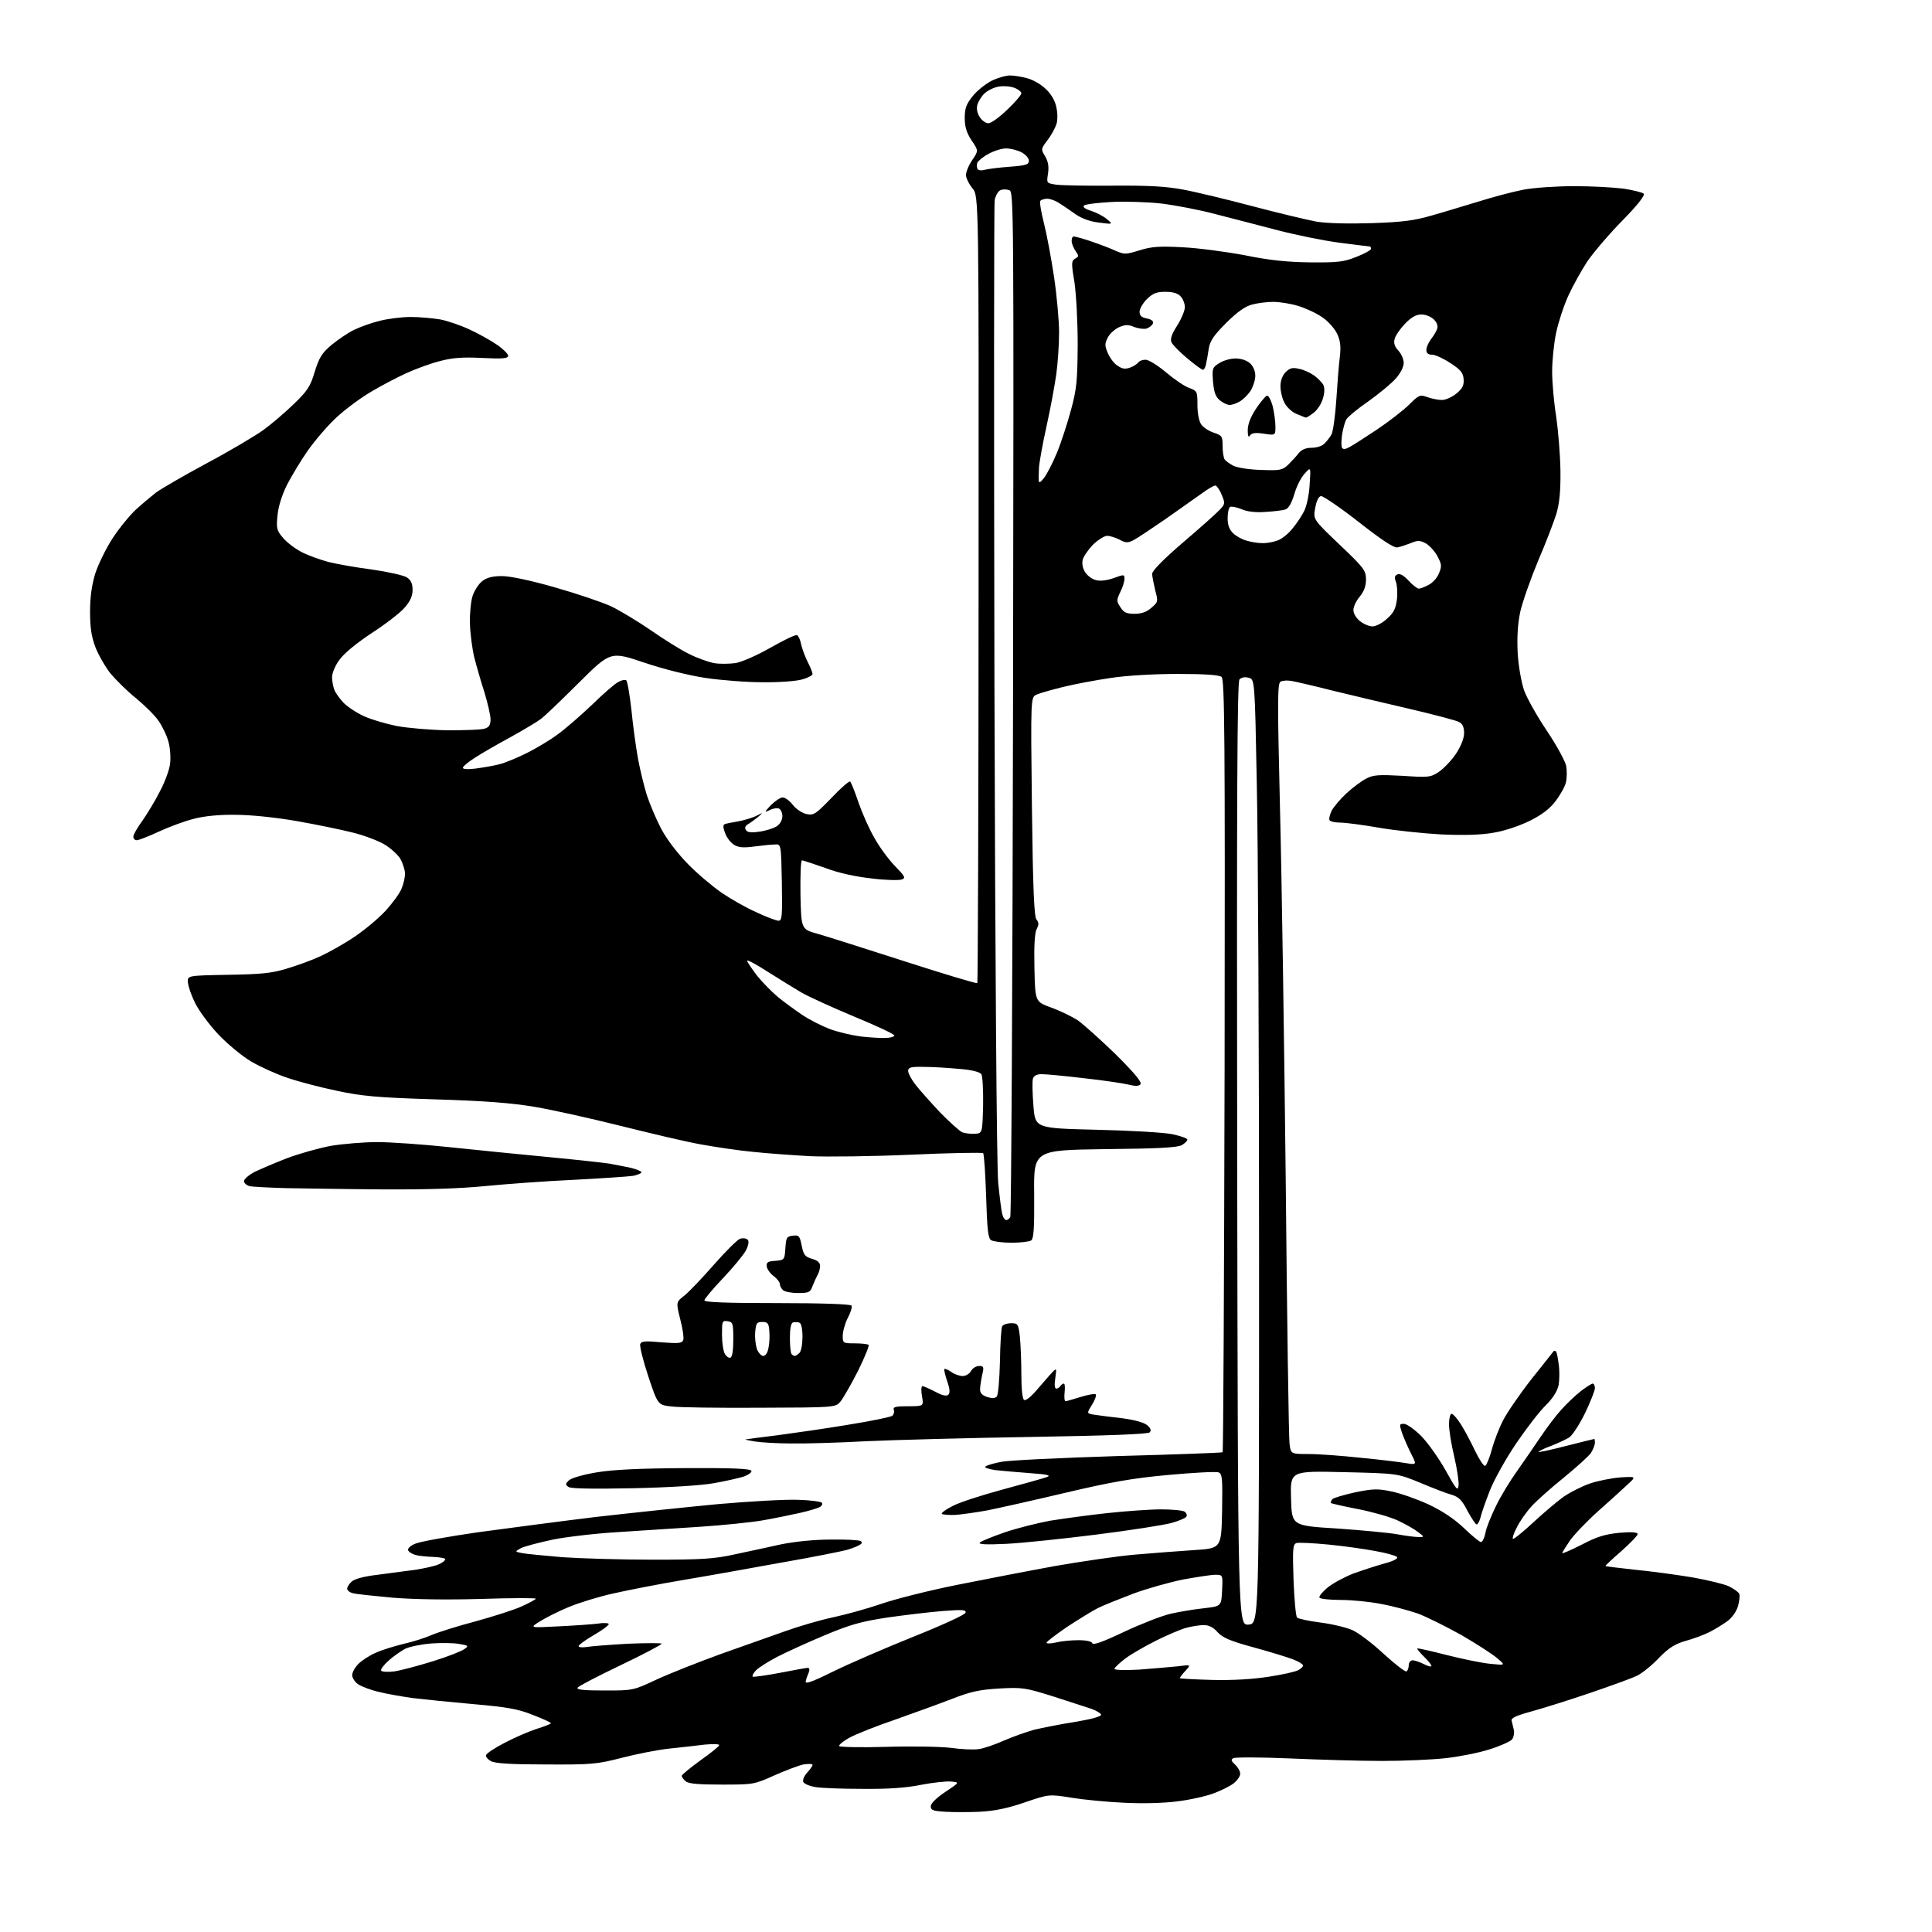 <?xml version="1.0" encoding="UTF-8" standalone="no"?>
<svg 
  version="1.1" 
  xmlns="http://www.w3.org/2000/svg" 
  xmlns:xlink="http://www.w3.org/1999/xlink" 
  xmlns:svg="http://www.w3.org/2000/svg"
  xmlns:rdf="http://www.w3.org/1999/02/22-rdf-syntax-ns#"
  xmlns:cc="http://creativecommons.org/ns#"
  xmlns:dc="http://purl.org/dc/elements/1.1/"
  viewBox="0 0 768 768"
  width="768"
  height="768"
>
<style>svg {background-color: white; }</style>"
<path stroke="none" fill="black" fill-rule="evenodd" d="M389.5,720.2C385.1,720.4 378.9,720.4 375.8,720.2C370.9,719.9 370.0,719.6 370.0,718.0C370.0,716.9 372.2,714.7 375.8,712.3C381.5,708.5 381.5,708.5 378.1,708.2C376.2,708.0 370.8,708.6 366.1,709.5C360.3,710.7 353.0,711.2 343.0,711.1C335.0,711.1 326.6,710.8 324.2,710.4C321.8,710.0 319.6,709.1 319.3,708.3C319.0,707.5 319.7,705.9 320.9,704.6C322.0,703.4 323.0,702.0 323.0,701.6C323.0,701.1 321.4,701.1 319.4,701.4C317.5,701.8 312.2,703.8 307.7,705.8C299.7,709.4 299.3,709.4 286.9,709.4C277.8,709.4 273.8,709.1 272.6,708.1C271.7,707.4 271.0,706.4 271.0,705.9C271.0,705.5 274.4,702.7 278.4,699.8C282.5,696.9 285.9,694.2 285.9,693.7C286.0,693.3 283.4,693.2 280.2,693.5C277.1,693.9 270.7,694.6 266.0,695.1C261.3,695.6 252.8,697.3 247.0,698.8C237.3,701.3 235.1,701.5 217.0,701.4C203.4,701.4 196.8,701.0 195.2,700.1C193.9,699.4 193.0,698.3 193.2,697.7C193.4,697.0 196.7,694.8 200.6,692.8C204.4,690.8 210.1,688.3 213.2,687.3C216.4,686.3 219.0,685.3 219.0,685.0C219.0,684.7 215.7,683.2 211.8,681.7C205.8,679.3 201.6,678.6 188.0,677.4C178.9,676.6 168.1,675.5 164.0,675.0C159.9,674.4 153.9,673.4 150.8,672.6C147.6,671.9 143.9,670.5 142.5,669.6C141.1,668.7 140.0,667.0 140.0,665.9C140.0,664.8 141.1,662.8 142.5,661.4C143.9,660.0 147.0,658.0 149.4,657.0C151.7,655.9 156.7,654.4 160.3,653.5C163.9,652.7 169.0,651.1 171.7,649.9C174.3,648.8 182.2,646.3 189.1,644.5C196.0,642.6 204.2,640.0 207.3,638.6C210.4,637.2 213.0,635.8 213.0,635.5C213.0,635.2 203.2,635.2 191.2,635.6C177.3,636.0 164.7,635.8 156.0,635.1C148.6,634.4 141.5,633.7 140.2,633.3C139.0,633.0 138.0,632.2 138.0,631.5C138.0,630.9 138.8,629.6 139.8,628.7C141.0,627.6 144.9,626.6 150.1,626.0C154.7,625.4 161.5,624.5 165.2,624.0C168.9,623.4 173.1,622.5 174.5,621.8C175.9,621.2 177.0,620.3 177.0,619.8C177.0,619.4 174.9,619.0 172.2,618.9C169.6,618.8 166.4,618.5 165.1,618.1C163.7,617.7 162.5,616.9 162.2,616.2C162.0,615.5 163.3,614.3 165.2,613.6C167.1,612.8 178.2,610.8 190.0,609.1C201.8,607.5 223.0,604.7 237.0,603.0C251.0,601.4 272.9,599.1 285.5,597.9C298.1,596.8 312.4,596.0 317.2,596.2C321.9,596.3 326.2,596.9 326.6,597.3C327.1,597.7 326.8,598.5 326.0,599.0C325.2,599.5 321.6,600.6 318.0,601.4C314.4,602.2 307.7,603.6 303.0,604.4C298.3,605.2 287.3,606.3 278.5,606.9C269.7,607.5 255.2,608.4 246.2,609.0C237.3,609.5 225.4,610.9 219.8,612.0C214.2,613.2 208.5,614.7 207.1,615.4C204.6,616.8 204.6,616.8 207.6,617.4C209.2,617.7 216.3,618.4 223.4,619.0C230.5,619.5 246.7,620.0 259.4,620.0C279.0,620.0 283.9,619.7 292.0,617.9C297.2,616.8 305.6,615.0 310.5,613.9C315.9,612.8 323.8,612.0 330.3,612.0C336.2,611.9 341.5,612.2 342.1,612.6C342.9,613.1 342.7,613.6 341.6,614.2C340.6,614.8 338.4,615.6 336.7,616.1C334.9,616.6 323.6,618.9 311.5,621.0C299.4,623.2 281.6,626.4 272.0,628.0C262.4,629.6 249.7,632.1 243.9,633.4C238.0,634.7 229.9,637.2 225.9,638.9C221.8,640.6 216.7,643.2 214.5,644.6C210.5,647.1 210.5,647.1 222.0,646.5C228.3,646.2 235.4,645.7 237.8,645.4C240.1,645.0 242.0,645.2 242.0,645.6C242.0,646.1 239.3,648.1 236.0,650.0C232.7,651.9 230.0,653.9 230.0,654.4C230.0,654.8 231.5,655.0 233.2,654.7C235.0,654.4 242.5,653.8 249.8,653.4C257.0,653.1 263.0,653.1 263.0,653.4C263.0,653.8 255.6,657.7 246.6,662.0C237.6,666.3 229.9,670.3 229.6,670.9C229.1,671.7 232.3,672.0 240.3,672.0C251.7,672.0 251.7,672.0 261.1,667.6C266.3,665.2 277.7,660.7 286.5,657.5C295.3,654.4 306.8,650.3 312.2,648.4C317.5,646.5 326.0,644.0 331.2,642.9C336.3,641.8 345.0,639.4 350.5,637.5C356.0,635.6 369.5,632.2 380.5,630.0C391.5,627.8 409.1,624.4 419.5,622.5C429.9,620.7 444.1,618.6 451.0,618.0C457.9,617.4 468.4,616.6 474.5,616.2C485.5,615.5 485.5,615.5 485.8,600.7C486.0,587.6 485.9,585.9 484.4,585.3C483.4,584.9 474.5,585.4 464.6,586.3C450.2,587.6 441.8,589.1 423.5,593.4C410.9,596.4 396.9,599.5 392.5,600.4C388.1,601.2 382.4,602.0 379.8,602.2C377.2,602.3 374.8,602.1 374.4,601.8C374.1,601.4 376.0,600.0 378.8,598.6C381.5,597.2 390.4,594.3 398.6,592.1C406.8,589.9 414.6,587.7 416.0,587.2C418.0,586.5 416.7,586.1 409.5,585.6C404.5,585.2 398.3,584.7 395.7,584.4C393.0,584.0 391.2,583.4 391.7,583.0C392.1,582.5 395.0,581.7 398.0,581.1C401.0,580.5 421.9,579.5 444.5,578.8C467.1,578.2 485.7,577.5 486.0,577.3C486.3,577.0 486.6,507.9 486.8,423.5C487.0,292.5 486.8,270.1 485.6,269.1C484.7,268.3 479.0,267.9 468.3,267.9C458.8,267.9 448.1,268.5 441.5,269.5C435.4,270.4 426.9,272.0 422.5,273.1C418.1,274.2 413.4,275.5 412.1,276.1C409.7,277.1 409.7,277.1 410.2,320.6C410.6,353.6 411.1,364.4 412.0,365.5C413.0,366.7 413.0,367.6 412.1,369.3C411.3,370.8 411.0,376.0 411.2,384.9C411.5,398.2 411.5,398.2 417.8,400.5C421.2,401.7 425.9,404.0 428.3,405.5C430.6,407.1 437.4,413.2 443.5,419.1C451.4,427.0 454.1,430.3 453.3,431.1C452.6,431.8 451.1,431.8 448.4,431.1C446.2,430.6 438.3,429.4 430.8,428.6C423.3,427.7 415.8,427.0 414.1,427.0C412.1,427.0 411.0,427.6 410.6,428.8C410.3,429.7 410.4,434.6 410.8,439.5C411.5,448.5 411.5,448.5 436.0,449.1C449.5,449.4 463.1,450.2 466.2,450.9C469.4,451.6 472.0,452.5 472.0,453.0C472.0,453.5 471.0,454.5 469.8,455.2C468.1,456.2 459.9,456.6 439.2,456.8C410.9,457.2 410.9,457.2 411.1,474.7C411.2,488.6 410.9,492.4 409.9,493.1C409.1,493.6 405.6,494.0 402.0,494.0C398.4,494.0 394.8,493.5 394.0,493.0C392.8,492.3 392.4,488.8 392.0,475.6C391.7,466.6 391.2,458.8 390.8,458.4C390.4,458.1 377.6,458.3 362.3,459.0C347.0,459.7 328.9,459.9 322.0,459.6C315.1,459.2 305.0,458.5 299.5,457.9C294.0,457.4 284.6,456.0 278.5,454.9C272.4,453.8 258.1,450.4 246.5,447.5C234.9,444.6 219.7,441.2 212.6,440.0C203.1,438.4 192.4,437.6 172.6,437.0C149.7,436.3 143.7,435.7 133.9,433.6C127.6,432.3 118.8,430.0 114.4,428.5C110.1,427.1 103.5,424.1 99.9,422.0C96.3,419.9 90.4,415.0 86.8,411.2C83.2,407.4 79.1,401.8 77.6,398.8C76.1,395.8 74.8,392.1 74.7,390.5C74.5,387.8 74.5,387.8 90.5,387.5C103.5,387.3 107.9,386.9 113.8,385.1C117.9,383.9 124.0,381.7 127.4,380.1C130.9,378.5 137.1,375.0 141.2,372.2C145.3,369.4 150.8,364.8 153.5,361.8C156.1,358.9 158.9,355.1 159.6,353.3C160.4,351.5 161.0,348.8 161.0,347.3C161.0,345.8 160.1,343.1 159.1,341.3C158.0,339.6 155.1,337.0 152.7,335.6C150.3,334.2 144.8,332.1 140.4,331.0C136.1,329.9 126.0,327.8 118.0,326.4C109.4,324.9 99.5,323.9 93.5,323.9C87.2,323.8 81.1,324.4 77.0,325.5C73.4,326.4 67.2,328.7 63.1,330.6C59.0,332.5 55.1,334.0 54.4,334.0C53.6,334.0 53.0,333.4 53.0,332.6C53.0,331.8 54.6,329.0 56.5,326.4C58.4,323.7 61.6,318.5 63.5,314.7C65.5,311.0 67.3,306.1 67.6,303.7C67.9,301.4 67.7,297.5 67.0,295.0C66.4,292.6 64.6,288.8 63.0,286.5C61.5,284.3 57.4,280.3 54.0,277.5C50.6,274.8 46.1,270.3 43.9,267.7C41.8,265.0 39.1,260.3 37.9,257.2C36.3,252.9 35.8,249.4 35.8,243.0C35.8,237.3 36.5,232.4 37.9,227.9C39.1,224.2 42.2,217.9 44.8,213.9C47.5,209.8 51.7,204.7 54.1,202.5C56.5,200.3 60.1,197.3 62.0,195.8C63.9,194.4 73.0,189.1 82.1,184.2C91.3,179.3 101.4,173.3 104.6,171.0C107.9,168.6 113.3,164.0 116.8,160.6C122.2,155.4 123.4,153.6 125.1,147.8C126.9,142.1 127.9,140.4 131.8,137.1C134.4,135.0 138.3,132.3 140.6,131.2C142.8,130.1 147.4,128.4 150.7,127.6C154.1,126.7 159.7,126.0 163.3,126.0C166.8,126.0 172.1,126.5 175.1,127.0C178.1,127.6 183.3,129.4 186.7,131.0C190.2,132.6 195.0,135.3 197.5,137.0C200.0,138.7 202.0,140.7 202.0,141.4C202.0,142.5 199.9,142.7 191.8,142.3C184.0,141.9 179.9,142.2 175.0,143.5C171.4,144.4 165.3,146.6 161.4,148.4C157.5,150.2 151.2,153.5 147.4,155.8C143.6,158.0 137.5,162.5 133.9,165.8C130.3,169.1 125.1,175.2 122.3,179.2C119.5,183.2 115.8,189.4 114.0,192.9C112.0,197.0 110.6,201.5 110.3,205.0C109.8,210.0 110.0,210.9 112.5,213.8C114.0,215.6 117.4,218.2 120.0,219.5C122.5,220.8 127.3,222.5 130.6,223.4C133.8,224.2 141.6,225.6 147.9,226.4C154.2,227.3 160.4,228.7 161.7,229.5C163.4,230.6 164.0,232.0 164.0,234.5C164.0,236.9 163.1,239.0 160.8,241.6C159.0,243.7 153.1,248.2 147.7,251.7C141.8,255.6 136.8,259.7 135.0,262.2C133.3,264.4 132.0,267.6 132.0,269.1C132.0,270.6 132.4,272.9 132.9,274.2C133.4,275.5 135.1,277.8 136.6,279.4C138.2,281.0 141.8,283.4 144.7,284.7C147.5,286.0 153.3,287.7 157.7,288.6C162.0,289.4 171.1,290.2 178.0,290.3C184.9,290.3 191.5,290.1 192.8,289.6C194.4,289.1 195.0,288.1 195.0,286.0C195.0,284.4 193.9,279.6 192.6,275.3C191.2,271.0 189.4,264.7 188.5,261.2C187.7,257.8 186.9,251.7 186.8,247.7C186.7,243.8 187.2,238.8 187.9,236.8C188.6,234.7 190.3,232.1 191.7,231.0C193.5,229.6 195.8,229.0 199.5,229.0C202.7,229.0 210.9,230.7 220.6,233.5C229.4,236.0 239.4,239.4 242.9,241.0C246.4,242.7 253.4,246.9 258.5,250.4C263.7,254.0 270.5,258.3 273.8,259.9C277.1,261.6 281.7,263.2 283.9,263.6C286.1,264.0 289.9,263.9 292.3,263.6C294.8,263.2 300.8,260.6 306.4,257.4C311.7,254.4 316.4,252.1 316.9,252.5C317.4,252.8 318.2,254.5 318.5,256.3C318.9,258.0 320.1,261.2 321.1,263.2C322.2,265.3 323.0,267.4 323.0,267.9C323.0,268.5 321.1,269.5 318.8,270.1C316.4,270.8 309.3,271.3 303.0,271.2C296.7,271.2 286.6,270.4 280.5,269.5C273.9,268.5 264.1,266.1 256.1,263.4C242.7,258.9 242.7,258.9 230.1,271.4C223.2,278.3 216.4,284.8 215.0,285.8C213.6,286.9 208.2,290.1 203.0,293.0C197.8,295.8 191.4,299.5 188.8,301.2C186.1,302.9 184.0,304.7 184.0,305.2C184.0,305.8 186.0,305.9 189.2,305.5C192.1,305.1 196.3,304.4 198.5,303.8C200.7,303.3 205.7,301.2 209.5,299.3C213.3,297.4 219.0,294.0 222.0,291.7C225.0,289.5 231.1,284.2 235.5,280.0C239.9,275.7 244.5,271.7 245.8,271.1C247.0,270.4 248.4,270.1 248.9,270.4C249.4,270.7 250.3,276.0 251.0,282.2C251.6,288.4 252.8,297.1 253.6,301.5C254.4,305.9 256.0,312.4 257.1,316.0C258.3,319.6 260.8,325.6 262.8,329.4C265.1,333.7 269.2,339.1 273.5,343.5C277.3,347.4 283.4,352.5 286.9,354.9C290.4,357.3 296.5,360.8 300.6,362.6C304.6,364.5 308.6,366.0 309.5,366.0C310.9,366.0 311.0,364.1 310.8,350.8C310.5,335.5 310.5,335.5 308.0,335.7C306.6,335.7 302.9,336.1 299.8,336.5C295.3,337.1 293.5,336.9 291.6,335.7C290.3,334.8 288.7,332.7 288.2,331.0C287.3,328.7 287.4,327.8 288.3,327.5C289.0,327.3 291.3,326.9 293.5,326.5C295.6,326.1 298.8,325.2 300.5,324.4C303.4,322.9 303.5,322.9 301.4,324.7C300.2,325.7 298.4,327.0 297.4,327.6C296.3,328.2 295.9,329.1 296.5,329.9C297.0,330.9 298.6,331.1 301.8,330.6C304.3,330.3 307.4,329.3 308.7,328.5C310.1,327.6 311.0,326.0 311.0,324.4C311.0,323.1 310.4,321.7 309.6,321.4C308.8,321.1 307.1,321.4 305.8,322.1C303.8,323.1 303.8,322.9 306.4,320.1C308.1,318.4 310.2,317.0 311.1,317.0C312.1,317.0 313.9,318.3 315.2,320.0C316.5,321.7 318.9,323.2 320.6,323.6C323.5,324.2 324.3,323.6 330.6,317.1C334.3,313.2 337.6,310.3 338.0,310.7C338.4,311.2 339.9,314.9 341.3,319.1C342.8,323.4 345.6,329.7 347.6,333.1C349.5,336.6 353.2,341.6 355.7,344.2C359.8,348.4 360.1,349.0 358.5,349.6C357.5,350.0 352.0,349.9 346.5,349.2C340.1,348.5 333.2,347.0 328.0,345.0C323.4,343.4 319.2,342.0 318.8,342.0C318.3,342.0 318.1,348.2 318.2,355.7C318.5,369.4 318.5,369.4 325.0,371.2C328.6,372.2 344.2,377.2 359.8,382.2C375.3,387.2 388.3,391.1 388.5,390.8C388.7,390.6 389.0,320.1 389.0,234.2C389.1,78.0 389.1,78.0 386.6,74.9C385.2,73.2 384.0,70.8 384.0,69.6C384.0,68.3 385.1,65.6 386.5,63.6C389.0,59.9 389.0,59.9 386.2,55.8C384.2,52.7 383.5,50.4 383.5,46.9C383.5,43.1 384.1,41.4 386.6,38.3C388.2,36.2 391.6,33.5 394.0,32.2C396.4,31.0 399.8,30.0 401.5,30.0C403.1,30.0 406.2,30.5 408.3,31.1C410.4,31.6 413.6,33.4 415.4,35.1C417.5,36.9 419.2,39.6 419.8,42.1C420.4,44.5 420.5,47.3 420.0,49.2C419.5,50.8 417.9,53.8 416.4,55.7C413.8,59.2 413.7,59.3 415.5,62.2C416.7,64.3 417.0,66.3 416.6,69.0C416.0,72.8 416.0,72.8 419.8,73.4C421.8,73.7 432.1,73.9 442.5,73.8C456.8,73.7 463.7,74.1 470.5,75.4C475.4,76.3 487.8,79.3 498.0,82.0C508.2,84.7 519.6,87.4 523.3,88.1C527.6,88.8 536.0,89.0 545.3,88.7C557.4,88.3 562.2,87.7 569.0,85.7C573.7,84.4 582.1,81.8 587.8,80.1C593.5,78.3 601.5,76.2 605.6,75.4C609.8,74.6 618.9,74.0 625.8,74.0C632.8,74.0 641.6,74.5 645.5,75.0C649.3,75.6 652.9,76.5 653.4,77.0C654.0,77.6 651.0,81.5 644.9,87.7C639.6,93.1 633.4,100.4 631.0,103.9C628.7,107.4 625.3,113.5 623.5,117.4C621.7,121.3 619.5,128.0 618.6,132.2C617.7,136.4 617.0,143.4 617.0,147.7C617.0,152.0 617.7,160.0 618.6,165.5C619.4,171.0 620.2,180.7 620.3,187.0C620.4,195.3 619.9,200.1 618.7,204.2C617.7,207.4 614.5,215.8 611.4,223.0C608.4,230.2 605.2,239.3 604.3,243.3C603.3,248.2 603.0,253.4 603.3,259.5C603.6,264.7 604.7,270.9 605.8,274.3C606.9,277.4 611.0,284.7 614.9,290.5C618.8,296.3 622.2,302.6 622.6,304.5C622.9,306.3 622.9,309.2 622.5,310.9C622.2,312.5 620.3,315.9 618.4,318.4C616.1,321.5 612.9,323.9 608.1,326.3C604.0,328.3 598.1,330.3 593.8,331.0C589.0,331.9 581.9,332.1 573.0,331.7C565.6,331.3 554.3,330.1 548.0,329.0C541.7,327.9 534.8,327.0 532.8,327.0C530.8,327.0 528.8,326.6 528.5,326.0C528.2,325.5 528.6,323.8 529.4,322.2C530.2,320.7 532.9,317.5 535.3,315.3C537.8,313.0 541.3,310.4 543.1,309.5C545.9,308.0 548.1,307.9 557.5,308.4C568.0,309.1 568.7,309.0 572.0,306.8C573.9,305.5 577.0,302.3 578.8,299.6C580.8,296.5 582.0,293.5 582.0,291.4C582.0,289.1 581.4,287.7 580.0,287.0C578.9,286.4 570.2,284.1 560.8,281.9C551.3,279.7 537.4,276.4 530.0,274.6C522.6,272.7 515.1,271.0 513.5,270.7C511.8,270.4 509.8,270.5 509.0,271.0C507.8,271.7 507.8,279.2 508.8,320.7C509.5,347.5 510.5,414.5 511.1,469.5C511.6,524.5 512.3,571.4 512.6,573.8C513.1,578.0 513.1,578.0 520.3,578.0C524.3,578.0 533.6,578.7 541.0,579.5C548.4,580.2 556.5,581.2 558.8,581.6C563.2,582.3 563.2,582.3 561.0,578.0C559.8,575.6 558.2,572.0 557.4,569.8C556.2,566.2 556.2,566.0 558.1,566.0C559.2,566.0 562.3,568.2 564.9,570.8C567.5,573.4 571.9,579.6 574.6,584.4C578.8,592.0 579.5,592.9 579.8,590.6C580.0,589.1 579.2,583.9 578.1,579.1C576.9,574.2 576.0,568.4 576.0,566.1C576.0,563.9 576.5,562.0 577.0,562.0C577.6,562.0 579.3,563.9 580.8,566.3C582.3,568.7 584.8,573.4 586.4,576.8C588.1,580.3 589.8,582.9 590.4,582.7C590.9,582.5 592.1,579.6 593.0,576.3C593.9,572.9 595.9,567.7 597.5,564.6C599.1,561.5 604.1,554.2 608.8,548.2C613.5,542.3 617.5,537.3 617.6,537.1C617.8,536.9 618.2,536.9 618.5,537.2C618.8,537.4 619.3,539.7 619.6,542.3C620.0,544.8 619.9,548.5 619.6,550.5C619.1,552.9 617.4,555.7 614.5,558.6C612.0,561.0 606.7,567.9 602.7,573.8C598.5,580.0 594.0,588.1 592.2,592.6C590.5,597.0 588.8,601.8 588.5,603.3C588.1,604.8 587.4,606.0 587.0,606.0C586.6,606.0 585.0,603.6 583.4,600.7C581.2,596.4 580.0,595.1 577.1,594.2C575.1,593.7 569.5,591.5 564.5,589.4C555.5,585.7 555.5,585.7 534.2,585.2C512.9,584.7 512.9,584.7 513.2,595.6C513.5,606.5 513.5,606.5 531.5,607.6C541.4,608.3 552.2,609.3 555.4,609.9C558.7,610.5 562.5,611.0 563.8,611.0C566.3,611.0 566.3,611.0 563.7,609.0C562.3,607.9 558.6,605.8 555.6,604.4C552.6,603.0 545.5,601.0 539.9,599.9C534.2,598.8 529.4,597.7 529.1,597.5C528.9,597.2 529.1,596.5 529.7,595.9C530.2,595.4 534.3,594.2 538.8,593.2C545.8,591.8 547.7,591.7 553.2,592.9C556.7,593.6 563.2,595.9 567.8,598.0C573.3,600.6 578.0,603.7 581.9,607.4C585.1,610.5 588.2,613.0 588.7,613.0C589.3,613.0 590.1,611.3 590.5,609.3C590.8,607.3 592.8,602.5 594.7,598.6C596.6,594.7 600.3,588.6 602.9,585.0C605.4,581.4 609.6,575.4 612.2,571.5C614.8,567.6 618.6,562.6 620.7,560.3C622.8,558.0 626.2,554.7 628.4,553.0C630.5,551.4 632.7,550.0 633.1,550.0C633.6,550.0 634.0,550.8 634.0,551.8C634.0,552.8 632.2,557.3 630.1,561.7C627.9,566.2 625.1,570.5 623.8,571.4C622.5,572.2 619.5,573.6 617.0,574.6C614.5,575.5 612.1,576.6 611.6,577.1C611.1,577.5 615.9,576.5 622.1,574.9C628.4,573.3 633.6,572.0 633.8,572.0C633.9,572.0 634.0,572.7 634.0,573.5C634.0,574.4 633.3,576.2 632.4,577.6C631.5,578.9 626.6,583.3 621.6,587.4C616.6,591.4 610.8,596.6 608.8,598.8C606.7,601.1 604.1,604.8 603.0,607.1C601.8,609.3 601.1,611.4 601.4,611.7C601.7,612.0 605.4,609.0 609.7,605.0C613.9,601.1 619.4,596.5 621.8,594.8C624.2,593.2 628.7,590.9 631.8,589.8C634.9,588.7 640.4,587.6 644.0,587.3C650.5,586.9 650.5,586.9 646.9,590.2C645.0,592.0 639.7,596.8 635.2,600.8C630.7,604.8 625.7,610.1 624.0,612.5C622.4,614.9 621.0,617.1 621.0,617.4C621.0,617.7 624.5,616.2 628.8,614.0C634.9,610.8 638.0,609.9 643.8,609.3C648.6,608.9 651.0,609.1 651.0,609.8C651.0,610.4 648.1,613.4 644.5,616.6C640.9,619.7 638.1,622.4 638.2,622.5C638.4,622.7 643.7,623.3 650.0,624.0C656.3,624.6 666.5,626.0 672.6,627.0C678.8,628.1 685.4,629.7 687.3,630.6C689.3,631.6 691.1,632.9 691.4,633.6C691.7,634.3 691.4,636.5 690.9,638.4C690.3,640.5 688.6,643.0 686.7,644.4C684.9,645.7 681.7,647.7 679.5,648.8C677.3,649.9 673.0,651.5 670.0,652.3C665.8,653.5 663.3,655.1 659.5,659.0C656.8,661.9 652.9,665.0 651.0,666.0C649.1,667.0 640.5,670.1 632.0,673.0C623.5,675.9 612.9,679.2 608.5,680.4C602.6,682.0 600.6,683.0 600.9,684.0C601.1,684.8 601.5,686.5 601.8,687.8C602.0,689.0 601.7,690.7 601.0,691.5C600.3,692.3 596.3,694.1 592.1,695.4C587.8,696.8 580.0,698.3 574.7,698.9C569.4,699.5 558.0,700.0 549.3,700.0C540.6,700.0 524.1,699.5 512.5,699.0C501.0,698.5 491.0,698.5 490.3,698.9C489.2,699.5 489.4,700.0 491.0,701.5C492.1,702.5 493.0,704.1 493.0,705.1C493.0,706.1 491.8,707.8 490.4,708.9C489.0,710.0 485.4,711.8 482.4,712.9C479.5,714.0 472.9,715.5 467.8,716.1C462.3,716.8 453.6,717.0 446.5,716.6C439.9,716.3 430.6,715.4 425.8,714.6C417.0,713.2 417.0,713.2 407.3,716.5C400.3,718.9 395.2,719.9 389.5,720.2zM389.0,695.3C390.9,695.1 395.5,693.5 399.1,691.9C402.8,690.3 408.2,688.4 411.1,687.6C414.1,686.9 421.4,685.4 427.3,684.5C433.9,683.4 437.9,682.3 437.7,681.6C437.5,681.0 435.8,680.0 433.9,679.3C432.0,678.7 425.2,676.5 418.8,674.4C407.6,670.9 406.5,670.7 397.3,671.2C389.2,671.7 385.9,672.4 378.0,675.5C372.8,677.5 362.6,681.2 355.5,683.7C348.4,686.1 340.4,689.3 337.8,690.7C335.2,692.1 333.3,693.7 333.6,694.1C333.8,694.5 342.3,694.7 352.3,694.4C362.3,694.1 373.9,694.3 378.0,694.8C382.1,695.4 387.1,695.6 389.0,695.3zM331.1,664.5C337.4,661.4 351.7,655.2 362.9,650.7C374.2,646.2 383.6,641.9 383.8,641.1C384.2,639.9 382.7,639.8 374.9,640.4C369.7,640.8 359.7,642.0 352.7,643.0C342.1,644.6 337.7,645.9 327.7,650.1C321.0,652.9 312.5,656.8 308.8,658.7C305.2,660.6 301.4,663.0 300.4,664.1C299.5,665.1 298.9,666.2 299.2,666.5C299.4,666.7 304.2,666.1 309.9,665.0C315.5,663.9 320.6,663.0 321.1,663.0C321.8,663.0 321.9,663.7 321.5,664.8C321.1,665.7 320.5,667.3 320.3,668.3C319.9,669.6 322.4,668.8 331.1,664.5zM481.9,667.8C490.2,668.0 498.2,667.5 504.5,666.5C509.8,665.7 515.1,664.5 516.1,663.9C517.1,663.4 518.0,662.5 518.0,662.1C518.0,661.6 516.3,660.5 514.2,659.7C512.2,658.9 505.1,656.7 498.5,654.9C488.9,652.3 486.0,651.0 484.0,648.8C482.3,646.9 480.6,646.0 478.5,646.0C476.9,646.0 473.7,646.5 471.5,647.1C469.3,647.7 463.9,650.0 459.5,652.2C455.1,654.4 449.6,657.6 447.3,659.3C445.0,661.1 443.0,662.9 443.0,663.4C443.0,663.9 447.2,664.0 452.8,663.7C458.1,663.3 465.0,662.7 468.0,662.4C473.5,661.7 473.5,661.7 471.2,664.2C470.0,665.5 469.0,666.8 469.0,667.1C469.0,667.3 474.8,667.6 481.9,667.8zM156.8,664.4C159.4,664.0 166.2,662.2 172.0,660.4C177.8,658.6 183.4,656.4 184.5,655.6C186.4,654.3 186.3,654.1 182.6,653.5C180.5,653.1 175.5,653.0 171.5,653.3C167.5,653.6 162.8,654.6 161.1,655.4C159.4,656.3 156.4,658.4 154.5,660.1C152.6,661.8 151.2,663.6 151.5,664.1C151.8,664.6 154.2,664.7 156.8,664.4zM559.1,664.4C559.6,664.1 560.0,663.0 560.0,661.9C560.0,660.9 560.7,660.0 561.5,660.0C562.4,660.0 564.4,660.7 566.0,661.5C567.7,662.4 569.0,662.7 569.0,662.2C569.0,661.8 567.7,660.1 566.0,658.5C564.4,656.9 563.2,655.5 563.4,655.3C563.6,655.1 568.8,656.3 575.1,657.9C581.4,659.5 589.2,661.1 592.5,661.4C598.5,662.0 598.5,662.0 595.2,659.2C593.4,657.6 587.0,653.5 581.0,650.0C574.9,646.6 567.1,642.7 563.6,641.4C560.1,640.2 553.5,638.4 549.0,637.6C544.5,636.7 537.3,636.0 532.9,636.0C528.6,636.0 524.9,635.6 524.5,635.1C524.2,634.6 525.7,632.8 527.7,631.1C529.8,629.4 534.4,626.9 538.0,625.5C541.6,624.2 547.1,622.4 550.4,621.5C554.1,620.5 555.9,619.5 555.3,618.9C554.8,618.4 551.0,617.3 546.9,616.6C542.8,615.8 534.4,614.6 528.2,614.0C522.0,613.4 516.2,613.1 515.3,613.4C513.9,614.0 513.8,615.9 514.2,628.1C514.5,635.8 515.1,642.5 515.6,643.0C516.1,643.5 520.3,644.4 525.0,645.0C529.7,645.6 535.4,647.0 537.6,648.0C539.9,649.0 545.5,653.2 550.0,657.4C554.5,661.5 558.6,664.7 559.1,664.4zM419.8,652.9C421.8,652.4 425.8,652.0 428.7,652.0C431.9,652.0 434.0,652.5 434.2,653.2C434.5,654.1 438.6,652.6 446.8,648.7C453.4,645.6 461.8,642.3 465.3,641.5C468.8,640.7 474.8,639.7 478.6,639.3C485.5,638.5 485.5,638.5 485.8,632.2C486.1,626.0 486.1,626.0 483.1,626.0C481.4,626.0 475.7,626.9 470.2,627.9C464.8,629.0 455.9,631.5 450.5,633.5C445.0,635.6 438.7,638.1 436.5,639.2C434.3,640.3 428.8,643.7 424.2,646.7C419.7,649.8 416.0,652.6 416.0,653.0C416.0,653.4 417.7,653.4 419.8,652.9zM496.3,645.8C500.5,645.5 500.5,645.5 500.5,499.5C500.5,419.2 500.1,334.7 499.6,311.7C498.8,270.0 498.8,270.0 496.3,269.4C494.8,269.0 493.4,269.3 492.7,270.1C491.8,271.2 491.6,317.3 491.8,458.8C492.1,646.1 492.1,646.1 496.3,645.8zM400.0,613.7C391.9,614.1 388.8,613.9 389.5,613.2C390.1,612.6 394.6,610.8 399.5,609.1C404.5,607.4 412.6,605.4 417.5,604.5C422.5,603.7 432.6,602.3 440.0,601.5C447.4,600.7 457.1,600.0 461.5,600.0C465.9,600.0 470.1,600.4 470.9,600.9C471.6,601.4 472.0,602.3 471.6,602.9C471.2,603.5 468.6,604.6 465.7,605.4C462.8,606.2 449.5,608.3 436.0,610.0C422.5,611.7 406.3,613.4 400.0,613.7zM251.5,591.6C235.9,591.9 227.0,591.8 226.0,591.1C224.7,590.2 224.7,589.9 226.1,588.5C227.0,587.6 231.7,586.2 237.1,585.3C243.7,584.2 254.1,583.7 272.4,583.6C291.2,583.5 298.4,583.8 298.7,584.7C298.9,585.3 297.5,586.3 295.5,587.0C293.6,587.6 288.3,588.8 283.7,589.6C278.8,590.5 265.7,591.3 251.5,591.6zM314.5,573.8C309.0,573.8 302.5,573.4 300.0,573.0C297.5,572.6 295.9,572.2 296.3,572.2C296.8,572.1 302.6,571.3 309.3,570.5C316.0,569.6 328.7,567.8 337.5,566.3C346.3,564.9 354.0,563.3 354.7,562.8C355.3,562.3 355.6,561.2 355.3,560.4C354.9,559.3 356.0,559.0 361.0,559.0C367.2,559.0 367.2,559.0 366.5,555.0C366.1,552.8 366.2,551.0 366.7,551.0C367.1,551.0 369.4,552.0 371.7,553.2C374.7,554.8 376.3,555.1 377.0,554.4C377.7,553.7 377.6,552.1 376.5,549.0C375.7,546.6 375.2,544.5 375.4,544.2C375.7,544.0 376.9,544.5 378.2,545.4C379.4,546.3 381.5,547.0 382.7,547.0C383.9,547.0 385.4,546.1 386.0,545.0C386.6,543.9 388.0,543.0 389.2,543.0C391.0,543.0 391.2,543.4 390.5,546.2C390.1,548.0 389.7,550.6 389.6,551.9C389.5,553.7 390.2,554.5 392.3,555.3C394.2,555.9 395.5,555.9 396.2,555.2C396.8,554.6 397.3,548.5 397.5,541.2C397.6,534.1 398.0,527.8 398.4,527.2C398.8,526.5 400.4,526.0 401.9,526.0C404.6,526.0 404.8,526.3 405.4,531.2C405.7,534.1 406.0,540.9 406.0,546.2C406.0,551.9 406.4,556.1 407.1,556.5C407.6,556.9 409.5,555.5 411.3,553.5C413.1,551.4 415.8,548.3 417.3,546.6C420.1,543.5 420.1,543.5 419.5,547.8C419.1,550.4 419.2,552.0 419.9,552.0C420.4,552.0 421.2,551.5 421.5,551.0C421.8,550.5 422.5,550.0 422.9,550.0C423.3,550.0 423.4,551.6 423.2,553.5C423.0,555.4 423.1,557.0 423.6,557.0C424.0,557.0 426.7,556.2 429.6,555.3C432.6,554.4 435.3,553.9 435.6,554.3C435.9,554.6 435.3,556.5 434.1,558.4C431.9,561.9 431.9,561.9 435.2,562.4C437.0,562.7 442.0,563.3 446.3,563.8C451.3,564.5 454.9,565.5 456.1,566.6C457.5,567.8 457.7,568.7 457.0,569.4C456.3,570.1 440.5,570.7 410.2,571.2C385.1,571.6 355.5,572.4 344.5,572.9C333.5,573.5 320.0,573.9 314.5,573.8zM302.3,559.6C285.9,559.7 270.0,559.5 267.0,559.1C261.5,558.5 261.5,558.5 257.7,547.1C255.6,540.8 254.2,535.0 254.5,534.3C254.9,533.1 256.6,533.0 263.0,533.6C269.7,534.1 271.1,534.0 271.6,532.7C271.9,531.9 271.4,528.1 270.4,524.4C268.7,517.6 268.7,517.6 272.2,514.9C274.0,513.4 279.3,507.9 283.9,502.6C288.5,497.4 293.1,492.8 294.2,492.4C295.3,492.1 296.6,492.2 297.2,492.8C297.8,493.4 297.6,494.9 296.5,497.1C295.5,498.9 291.4,503.9 287.4,508.1C283.3,512.4 280.0,516.4 280.0,516.9C280.0,517.7 289.2,518.0 308.9,518.0C326.5,518.0 338.1,518.4 338.5,519.0C338.8,519.5 338.2,521.7 337.0,523.9C335.9,526.1 335.0,529.3 335.0,531.0C335.0,533.9 335.1,534.0 339.8,534.0C342.5,534.0 344.9,534.3 345.3,534.6C345.6,535.0 343.7,539.6 341.1,544.9C338.4,550.2 335.3,555.6 334.2,557.0C332.2,559.5 332.2,559.5 302.3,559.6zM290.3,539.7C291.1,539.5 291.5,536.8 291.5,532.4C291.5,526.0 291.3,525.5 289.2,525.2C287.1,524.9 287.0,525.2 287.0,530.5C287.0,533.6 287.5,537.0 288.1,538.1C288.7,539.2 289.7,539.9 290.3,539.7zM303.4,539.0C304.3,539.0 305.2,537.7 305.5,535.7C305.9,533.9 306.0,530.8 305.8,528.9C305.6,526.0 305.1,525.5 303.0,525.5C300.8,525.5 300.5,526.0 300.2,529.6C300.0,531.8 300.4,534.8 300.9,536.3C301.5,537.8 302.6,539.0 303.4,539.0zM316.0,539.0C316.3,539.0 317.1,538.5 317.8,537.8C318.5,537.1 319.0,534.3 319.0,531.4C319.0,528.2 318.5,526.0 317.8,525.8C317.1,525.5 315.9,525.5 315.2,525.7C314.4,526.0 314.0,528.2 314.0,531.9C314.0,535.1 314.3,538.0 314.7,538.3C315.0,538.7 315.6,539.0 316.0,539.0zM317.2,514.0C314.6,514.0 311.9,513.5 311.2,512.8C310.5,512.1 310.0,511.1 310.0,510.4C310.0,509.7 308.9,508.3 307.6,507.3C306.2,506.3 305.0,504.6 304.8,503.5C304.6,501.8 305.1,501.4 308.2,501.2C311.8,500.9 311.9,500.8 312.2,496.2C312.5,491.9 312.7,491.5 315.2,491.2C317.6,490.9 317.9,491.3 318.7,495.2C319.4,498.8 320.0,499.6 322.8,500.4C324.9,501.0 326.0,501.9 326.0,503.2C326.0,504.2 325.6,505.8 325.0,506.8C324.5,507.7 323.6,509.7 323.0,511.2C322.1,513.7 321.6,514.0 317.2,514.0zM400.0,485.0C400.5,485.0 401.2,484.5 401.6,483.8C402.0,483.2 402.5,391.2 402.7,279.4C403.0,81.3 403.0,76.1 401.2,75.6C400.1,75.2 398.6,75.2 397.7,75.6C396.8,75.9 395.8,77.7 395.4,79.5C395.1,81.3 395.1,167.5 395.3,271.1C395.6,383.3 396.2,463.8 396.8,470.2C397.4,476.1 398.1,481.8 398.5,482.9C398.8,484.1 399.5,485.0 400.0,485.0zM151.6,472.8C137.2,472.7 120.1,472.4 113.5,472.3C106.9,472.1 100.5,471.8 99.2,471.5C98.0,471.2 97.0,470.3 97.0,469.5C97.0,468.7 98.9,467.1 101.1,465.9C103.4,464.8 109.2,462.3 114.1,460.4C118.9,458.6 126.7,456.4 131.5,455.5C136.3,454.7 144.6,454.0 149.9,454.0C155.2,454.0 168.1,454.9 178.5,456.0C188.9,457.1 206.9,458.9 218.5,460.0C230.1,461.1 240.8,462.3 242.5,462.6C244.2,462.9 247.6,463.6 250.2,464.1C252.9,464.7 255.0,465.6 255.0,466.0C255.0,466.4 253.5,467.0 251.8,467.4C250.0,467.7 239.3,468.4 228.1,469.0C216.8,469.5 200.9,470.7 192.7,471.5C182.7,472.5 169.0,472.9 151.6,472.8zM387.5,450.7C390.5,450.5 390.5,450.5 390.8,439.5C390.9,433.4 390.6,427.8 390.1,427.0C389.4,426.1 386.4,425.3 381.3,424.9C377.0,424.5 370.7,424.1 367.2,424.1C362.1,424.0 361.0,424.3 361.0,425.7C361.0,426.6 362.2,428.9 363.7,430.9C365.2,432.9 369.6,437.8 373.4,441.9C377.3,445.9 381.4,449.6 382.5,450.1C383.6,450.5 385.9,450.8 387.5,450.7zM352.0,412.6C353.9,412.6 355.5,412.1 355.5,411.6C355.5,411.1 348.3,407.7 339.5,404.1C330.7,400.4 321.2,396.1 318.5,394.5C315.8,392.9 309.8,389.2 305.2,386.3C300.7,383.4 297.0,381.4 297.0,381.9C297.0,382.4 298.8,385.0 300.9,387.8C303.1,390.5 306.8,394.3 309.2,396.3C311.5,398.2 315.9,401.4 318.7,403.3C321.6,405.3 326.6,407.8 329.7,409.0C332.9,410.2 338.4,411.5 342.0,412.0C345.6,412.4 350.1,412.7 352.0,412.6zM545.6,249.0C546.9,249.0 549.5,247.7 551.3,246.0C554.0,243.6 554.8,242.1 555.3,238.3C555.6,235.7 555.4,232.6 554.9,231.3C554.2,229.5 554.4,228.8 555.6,228.3C556.6,227.9 558.2,228.9 560.0,230.9C561.6,232.6 563.4,234.0 564.0,234.0C564.6,234.0 566.4,233.3 567.9,232.5C569.5,231.7 571.3,229.7 572.0,227.9C573.2,225.1 573.1,224.3 571.4,221.1C570.4,219.2 568.3,216.9 566.8,216.0C564.5,214.8 563.6,214.7 560.8,215.9C559.0,216.6 556.6,217.4 555.5,217.6C554.1,217.9 549.3,214.7 540.1,207.5C532.7,201.7 525.9,197.1 525.1,197.2C524.1,197.4 523.3,199.2 522.8,202.0C522.0,206.5 522.0,206.5 532.5,216.5C542.3,225.8 543.0,226.8 543.0,230.4C543.0,233.0 542.2,235.1 540.5,237.2C539.1,238.8 538.0,241.2 538.0,242.5C538.0,243.9 539.1,245.7 540.6,246.9C542.1,248.1 544.3,249.0 545.6,249.0zM451.0,244.0C453.7,244.0 455.8,243.3 457.7,241.6C460.4,239.3 460.4,239.1 459.2,234.6C458.6,232.0 458.0,229.1 458.0,228.1C458.0,226.9 462.5,222.3 470.2,215.7C477.0,209.9 483.5,204.1 484.8,202.7C487.0,200.4 487.1,200.1 485.6,196.6C484.8,194.6 483.6,193.0 483.1,193.0C482.5,193.0 480.1,194.4 477.8,196.1C475.4,197.8 469.0,202.3 463.5,206.2C458.0,210.0 452.3,213.8 450.8,214.6C448.3,215.9 447.6,215.9 445.0,214.5C443.4,213.7 441.2,213.0 440.1,213.0C439.0,213.0 436.5,214.6 434.5,216.5C432.6,218.5 430.7,221.2 430.4,222.5C430.0,224.1 430.4,226.0 431.4,227.5C432.3,228.9 434.2,230.3 435.7,230.6C437.3,231.1 440.2,230.7 442.7,229.8C446.8,228.3 447.0,228.3 447.0,230.1C447.0,231.1 446.3,233.5 445.3,235.4C443.8,238.6 443.8,239.0 445.4,241.4C446.7,243.5 447.9,244.0 451.0,244.0zM501.6,215.9C503.3,216.0 506.1,215.5 507.7,214.9C509.4,214.4 512.1,212.2 513.7,210.2C515.4,208.2 517.5,205.0 518.4,203.2C519.4,201.3 520.4,196.6 520.6,192.7C521.1,185.5 521.1,185.5 518.6,188.3C517.2,189.8 515.3,193.5 514.5,196.5C513.4,200.1 512.2,202.1 511.0,202.5C509.9,202.9 506.3,203.3 503.0,203.5C499.2,203.8 495.7,203.4 493.5,202.4C491.5,201.6 489.5,201.2 489.0,201.5C488.4,201.9 488.0,203.9 488.0,206.0C488.0,208.8 488.7,210.5 490.2,212.0C491.4,213.1 493.8,214.5 495.5,214.9C497.1,215.4 499.9,215.9 501.6,215.9zM415.0,190.0C416.1,188.6 418.4,184.2 420.1,180.1C421.8,176.0 424.3,168.3 425.7,163.1C428.0,154.7 428.3,151.4 428.4,137.0C428.4,127.6 427.8,116.9 427.1,112.1C425.8,104.5 425.9,103.7 427.4,102.8C428.9,102.0 428.9,101.7 427.5,99.7C426.7,98.5 426.0,96.8 426.0,95.8C426.0,94.8 426.3,94.0 426.8,94.0C427.2,94.0 429.6,94.6 432.1,95.4C434.6,96.2 439.0,97.8 441.9,99.0C447.0,101.3 447.1,101.3 453.0,99.5C457.8,98.0 461.0,97.8 470.2,98.3C476.4,98.6 487.6,100.1 495.0,101.5C504.8,103.5 511.9,104.2 521.0,104.3C531.8,104.4 534.3,104.1 539.2,102.1C542.4,100.9 545.0,99.4 545.0,98.9C545.0,98.4 544.8,98.0 544.6,98.0C544.3,98.0 538.9,97.3 532.6,96.5C526.3,95.7 515.1,93.4 507.8,91.5C500.5,89.6 489.4,86.7 483.1,85.1C476.8,83.4 467.2,81.6 461.6,80.9C456.1,80.3 447.1,80.0 441.7,80.3C436.2,80.6 431.4,81.2 430.9,81.7C430.3,82.3 431.4,83.1 433.7,83.8C435.8,84.5 438.6,85.9 440.0,87.1C442.5,89.2 442.5,89.2 437.0,88.5C433.4,88.1 430.1,86.9 427.6,85.2C425.5,83.7 422.6,81.7 421.1,80.8C419.7,79.8 417.5,79.0 416.3,79.0C415.1,79.0 413.9,79.4 413.5,79.9C413.2,80.5 413.9,84.4 415.0,88.8C416.1,93.1 417.9,102.7 419.0,110.1C420.1,117.5 421.0,127.4 421.0,132.2C421.0,137.0 420.5,144.4 419.9,148.7C419.3,153.0 417.6,162.3 416.0,169.5C414.4,176.7 413.1,184.1 413.0,186.0C412.9,187.9 412.9,190.2 412.9,191.0C413.0,192.1 413.6,191.8 415.0,190.0zM501.3,186.8C508.9,187.1 509.8,186.9 512.1,184.7C513.4,183.4 515.3,181.4 516.2,180.2C517.4,178.7 519.1,178.0 521.4,178.0C523.3,178.0 525.6,177.3 526.4,176.4C527.3,175.6 528.6,173.9 529.3,172.7C529.9,171.5 530.8,165.3 531.2,159.0C531.6,152.7 532.2,145.0 532.6,141.9C533.1,137.6 532.8,135.4 531.5,132.6C530.5,130.6 527.9,127.6 525.6,126.1C523.3,124.5 519.0,122.5 516.0,121.6C513.1,120.7 508.6,120.0 506.1,120.0C503.6,120.0 499.7,120.5 497.6,121.1C494.9,121.8 491.6,124.2 487.4,128.4C482.5,133.3 481.0,135.5 480.5,138.6C480.2,140.7 479.7,143.5 479.4,144.8C479.2,146.0 478.6,147.0 478.2,147.0C477.7,147.0 474.9,144.9 471.9,142.4C468.9,139.9 466.1,137.0 465.7,136.1C465.1,134.8 465.7,132.9 467.9,129.5C469.6,126.8 471.0,123.5 471.0,122.1C471.0,120.8 470.3,118.8 469.3,117.8C468.2,116.6 466.3,116.0 463.3,116.0C459.7,116.0 458.3,116.6 455.9,118.9C454.3,120.5 453.0,122.8 453.0,123.9C453.0,125.5 453.8,126.2 455.9,126.6C457.8,127.0 458.7,127.7 458.3,128.6C458.0,129.3 456.9,130.2 455.8,130.6C454.7,130.9 452.5,130.6 450.9,130.0C448.6,129.0 447.4,129.0 445.0,130.0C443.3,130.7 441.2,132.6 440.4,134.1C439.1,136.6 439.1,137.4 440.4,140.4C441.2,142.3 442.9,144.6 444.3,145.4C446.1,146.7 447.4,146.8 449.3,146.1C450.7,145.6 452.1,144.6 452.5,144.1C452.8,143.5 454.1,143.0 455.4,143.0C456.6,143.0 460.3,145.3 463.5,148.0C466.8,150.8 470.9,153.6 472.7,154.2C475.9,155.4 476.0,155.6 476.0,161.0C476.0,164.3 476.6,167.4 477.5,168.7C478.3,169.9 480.6,171.4 482.5,172.0C485.8,173.1 486.0,173.5 486.0,177.3C486.0,179.6 486.4,182.0 486.8,182.6C487.2,183.2 488.7,184.3 490.2,185.1C491.7,185.9 496.6,186.7 501.3,186.8zM536.3,177.8C537.5,177.2 542.5,174.0 547.3,170.8C552.2,167.5 558.0,163.0 560.2,160.8C564.1,156.9 564.5,156.8 567.5,157.9C569.2,158.5 571.8,159.0 573.2,159.0C574.7,159.0 577.3,157.8 579.0,156.4C581.5,154.3 582.0,153.1 581.8,150.6C581.6,148.1 580.5,146.9 576.5,144.3C573.8,142.5 570.5,141.0 569.3,141.0C567.7,141.0 567.0,140.4 567.0,139.1C567.0,138.1 567.8,136.2 568.8,134.9C569.8,133.6 571.0,131.7 571.3,130.7C571.7,129.6 571.2,128.2 570.0,127.0C568.9,125.9 566.7,125.0 565.0,125.0C563.0,125.0 561.0,126.1 558.5,128.7C556.6,130.7 554.7,133.4 554.4,134.7C553.9,136.4 554.4,137.8 555.9,139.4C557.0,140.6 558.0,142.8 558.0,144.3C558.0,145.8 556.7,148.4 554.9,150.4C553.2,152.4 548.3,156.4 544.0,159.5C539.6,162.5 535.7,165.8 535.2,166.7C534.6,167.7 533.9,170.4 533.5,172.7C533.2,175.0 533.1,177.4 533.5,178.0C533.9,178.7 534.8,178.6 536.3,177.8zM496.9,173.1C496.3,174.1 496.0,173.4 496.0,171.0C496.0,168.7 497.1,165.8 499.2,162.6C501.0,159.9 503.0,157.5 503.6,157.3C504.2,157.1 505.2,158.9 505.9,161.4C506.5,163.9 507.0,167.5 507.0,169.5C507.0,173.1 507.0,173.1 502.4,172.4C499.0,171.9 497.6,172.1 496.9,173.1zM519.1,166.0C518.8,165.9 517.1,165.3 515.3,164.5C513.6,163.8 511.4,161.8 510.6,160.1C509.7,158.5 509.0,155.5 509.0,153.5C509.0,151.3 509.8,149.2 511.1,147.9C512.7,146.3 513.8,146.0 516.3,146.6C518.1,146.9 520.7,148.1 522.3,149.2C523.8,150.3 525.4,151.9 526.0,152.9C526.6,154.1 526.6,156.0 525.9,158.3C525.4,160.3 523.8,162.8 522.3,164.0C520.9,165.1 519.5,166.0 519.1,166.0zM488.9,161.0C488.0,161.0 486.2,160.2 485.0,159.2C483.2,157.8 482.6,156.0 482.2,151.8C481.8,146.5 481.9,146.1 484.6,144.4C486.1,143.4 489.0,142.5 491.1,142.5C493.4,142.5 495.7,143.3 496.9,144.4C498.2,145.6 499.0,147.5 499.0,149.4C499.0,151.1 498.1,153.8 497.1,155.4C496.0,157.0 494.1,158.9 492.8,159.6C491.5,160.4 489.8,160.9 488.9,161.0zM391.4,67.5C392.5,67.2 397.0,66.6 401.2,66.3C407.9,65.8 409.0,65.4 409.0,63.9C409.0,62.9 407.7,61.4 406.0,60.5C404.4,59.7 401.7,59.0 399.9,59.0C398.2,59.0 395.0,60.0 392.9,61.2C390.8,62.3 388.8,64.0 388.5,64.7C388.2,65.5 388.3,66.6 388.6,67.2C388.9,67.7 390.2,67.9 391.4,67.5zM392.9,49.0C394.0,49.0 397.3,46.6 400.4,43.6C403.5,40.7 406.0,37.7 406.0,37.1C406.0,36.5 404.8,35.5 403.2,34.9C401.7,34.3 399.0,34.1 397.1,34.4C395.2,34.7 392.7,35.9 391.4,37.1C390.2,38.2 388.9,40.3 388.5,41.7C388.1,43.3 388.5,45.1 389.5,46.6C390.3,47.9 391.9,49.0 392.9,49.0z" />

</svg>